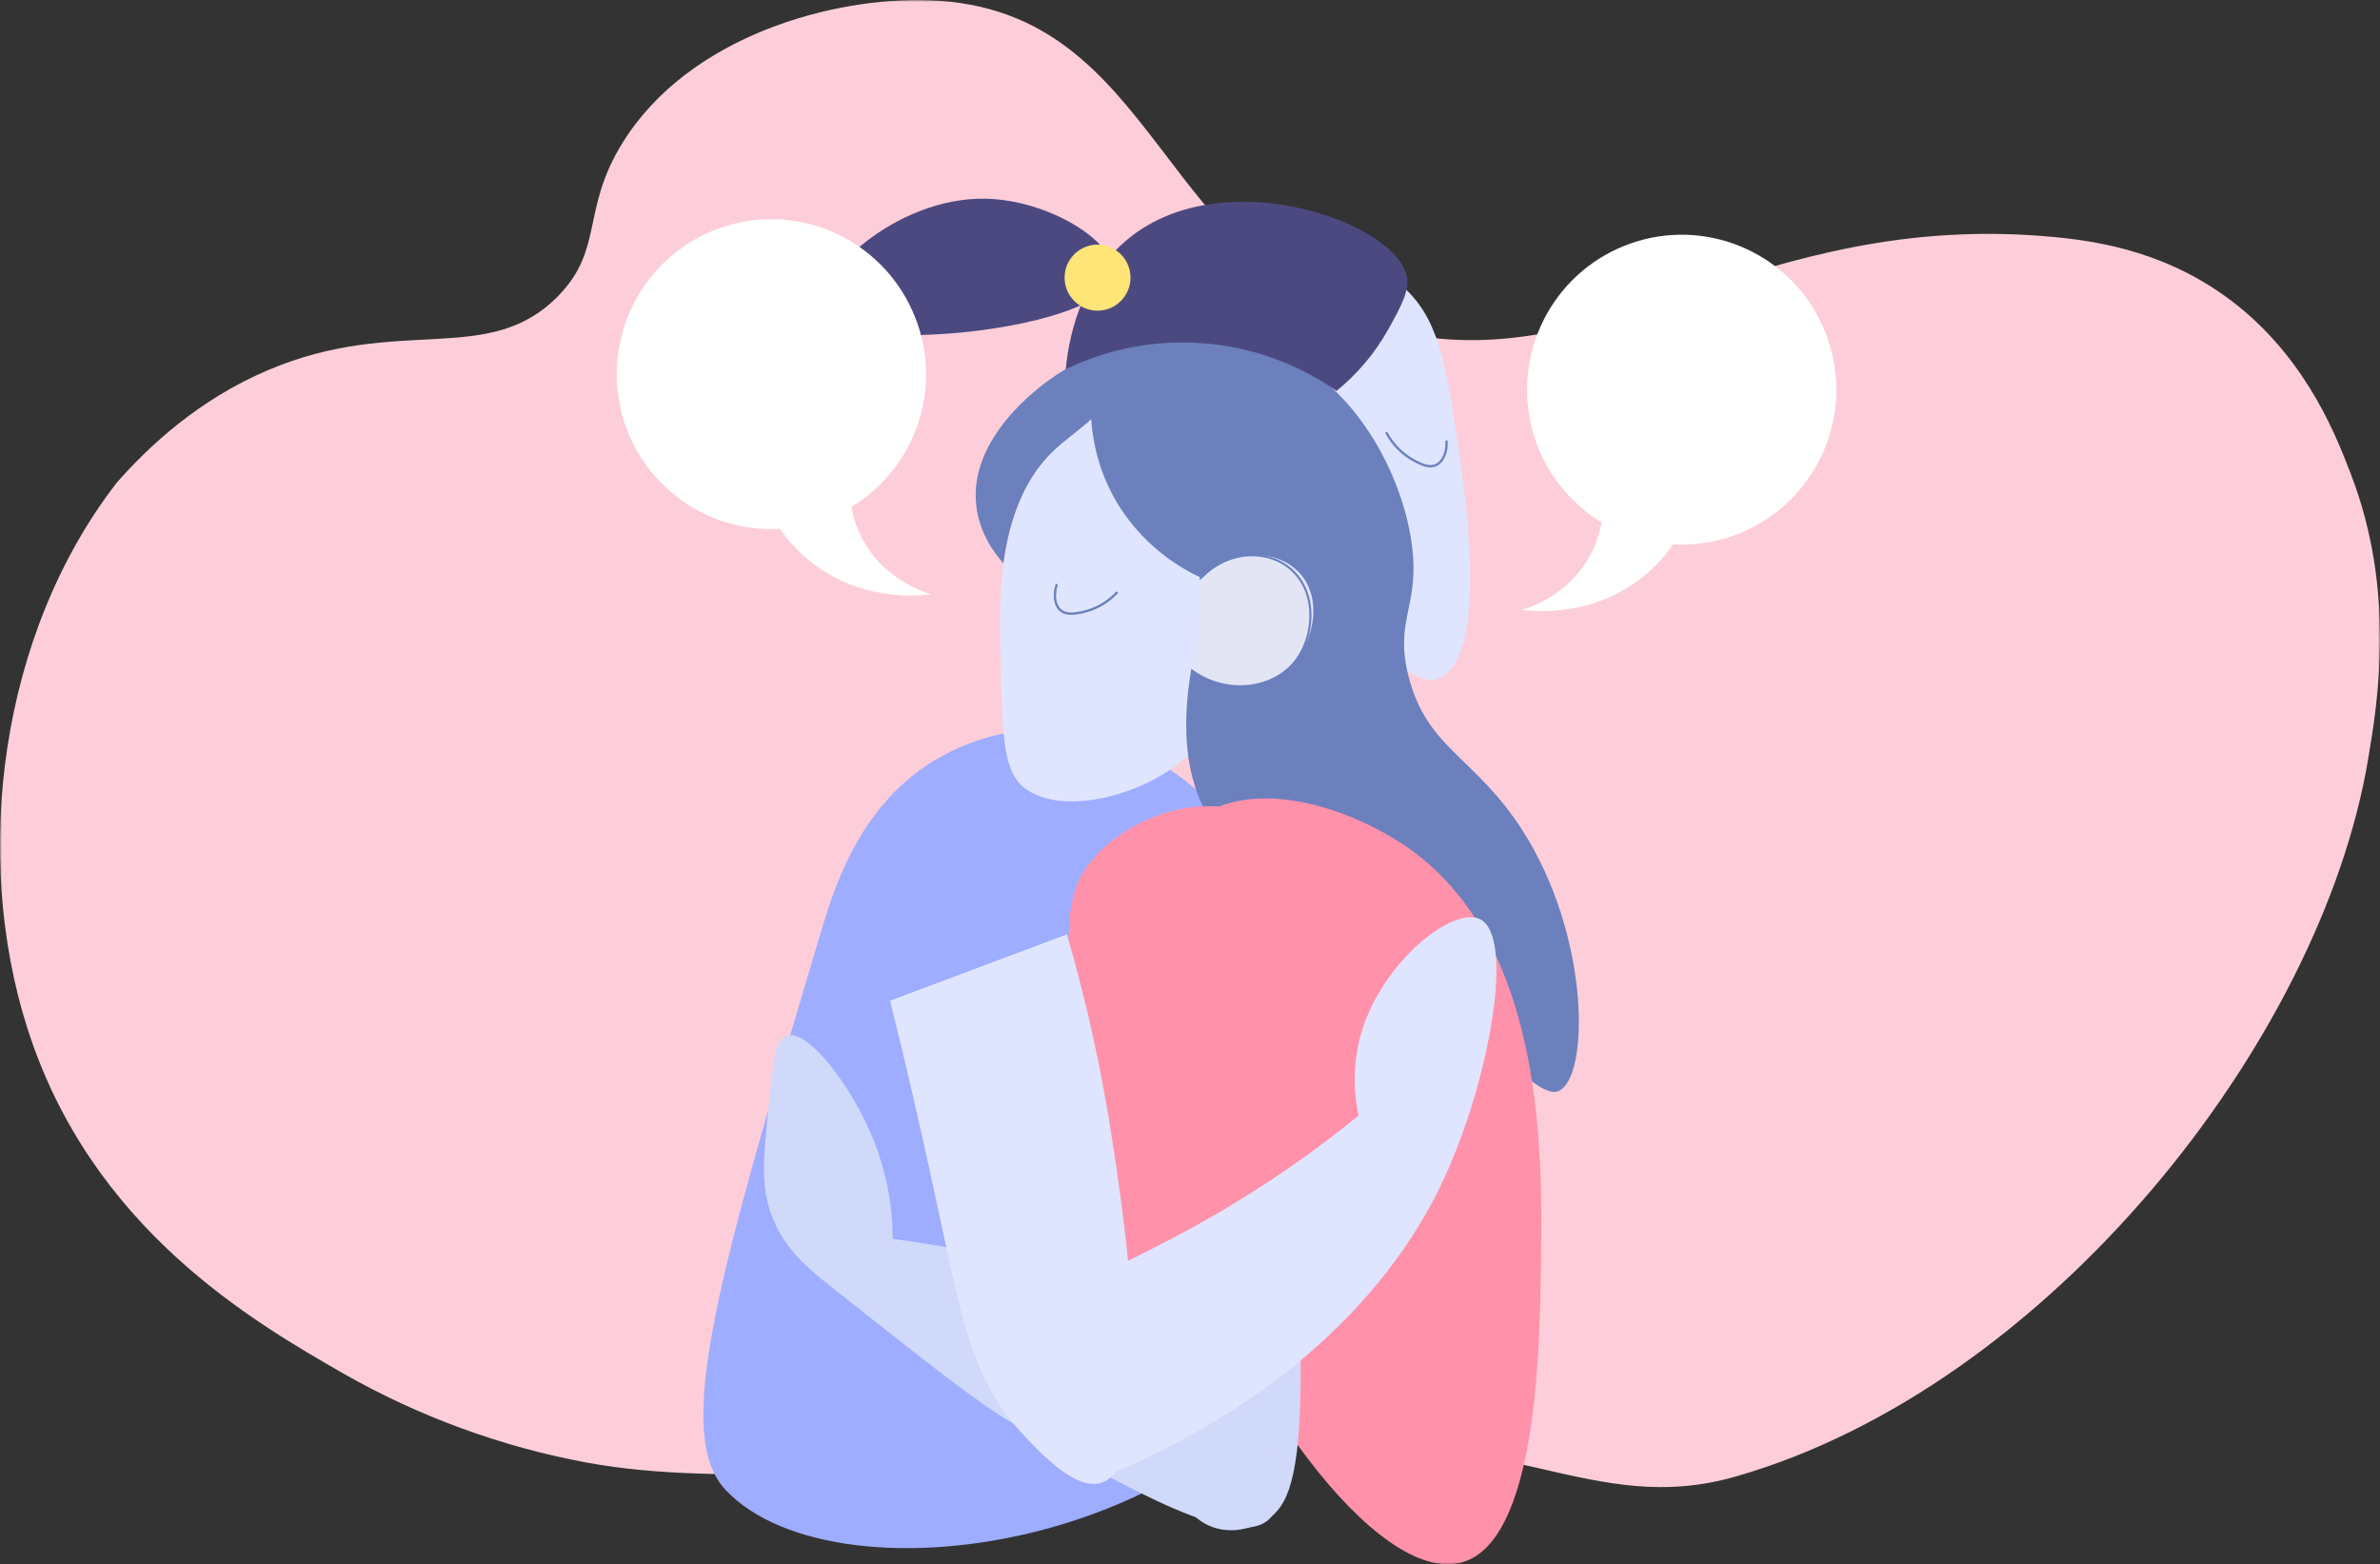<svg width="642" height="422" viewBox="0 0 642 422" fill="none" xmlns="http://www.w3.org/2000/svg">
<rect x="0" y="0" width="642" height="422" fill="#333333" stroke="none"/>
<g clip-path="url(#clip0_16411_3787)">
<mask id="mask0_16411_3787" style="mask-type:luminance" maskUnits="userSpaceOnUse" x="0" y="0" width="642" height="422">
<path d="M642 0H0V422H642V0Z" fill="white"/>
</mask>
<g mask="url(#mask0_16411_3787)">
<path d="M603.536 82.407C622.926 97.913 630.625 118.857 634.09 127.768C646.375 159.552 641.335 189.793 638.78 204.878C626.04 280.935 552.611 374.043 468.332 398.284C429.097 409.58 406.697 383.655 343.733 390.461C335.193 391.373 312.618 394.25 280.523 396.074C258.473 397.337 241.568 397.582 233.484 397.653C196.349 397.968 177.799 398.109 158.094 394.53C135.099 390.25 112.944 382.111 92.61 370.534C68.145 356.467 24.5 331.348 7.315 277.181C-7.42 230.663 -0.21 171.094 31.57 130.118C40.075 120.471 53.48 107.841 72.31 99.843C107.66 84.828 131.774 99.141 150.604 79.811C162.959 67.111 156.694 56.692 167.894 38.59C185.884 9.472 225.154 -0.913 250.843 0.07C313.598 2.455 311.778 73.531 375.267 89.143C432.002 103.105 473.652 56.271 554.186 63.954C566.681 65.147 585.756 68.199 603.536 82.407Z" fill="#FDCED9"/>
<path d="M237.088 274.165C239.608 278.515 250.458 276.972 261.308 270.692C272.193 264.412 276.463 251.432 276.463 251.432C276.463 251.432 263.093 248.625 252.243 254.87C241.358 261.15 234.568 269.78 237.088 274.13" fill="#9EADFF"/>
<path d="M231.803 250.8C234.988 254.519 245.103 251.116 254.413 243.152C263.723 235.189 265.508 221.998 265.508 221.998C265.508 221.998 252.208 221.682 242.898 229.646C233.588 237.609 228.618 247.082 231.803 250.8Z" fill="#9EADFF"/>
<path d="M236.213 306.686C233.273 301.669 240.973 291.636 253.468 284.233C265.963 276.831 281.433 279.918 281.433 279.918C281.433 279.918 276.673 294.968 264.178 302.371C251.683 309.773 239.188 311.702 236.213 306.686Z" fill="#9EADFF"/>
<path d="M230.403 338.505C227.708 332.331 237.998 321.841 253.398 315.035C268.798 308.265 286.193 313.948 286.193 313.948C286.193 313.948 278.598 330.612 263.198 337.418C247.798 344.188 233.133 344.68 230.403 338.505Z" fill="#9EADFF"/>
<path d="M386.117 273.604C383.597 277.954 372.747 276.41 361.897 270.131C351.012 263.851 346.742 250.871 346.742 250.871C346.742 250.871 360.112 248.064 370.962 254.309C381.847 260.588 388.637 269.218 386.117 273.569" fill="#9EADFF"/>
<path d="M391.402 250.204C388.217 253.923 378.102 250.52 368.792 242.556C359.482 234.627 357.697 221.402 357.697 221.402C357.697 221.402 370.997 221.086 380.307 229.049C389.617 236.978 394.587 246.485 391.402 250.204Z" fill="#9EADFF"/>
<path d="M400.572 229.12C397.107 231.435 389.582 226.313 383.807 217.648C377.997 208.983 379.572 197.757 379.572 197.757C379.572 197.757 390.562 200.563 396.337 209.228C402.147 217.894 404.037 226.804 400.572 229.12Z" fill="#9EADFF"/>
<path d="M386.992 306.125C389.932 301.108 382.232 291.074 369.737 283.672C357.242 276.27 341.772 279.357 341.772 279.357C341.772 279.357 346.532 294.407 359.027 301.809C371.522 309.212 384.017 311.141 386.992 306.125Z" fill="#9EADFF"/>
<path d="M392.802 337.909C395.497 331.734 385.207 321.245 369.807 314.439C354.407 307.668 337.012 313.351 337.012 313.351C337.012 313.351 344.607 330.05 360.007 336.821C375.407 343.592 390.072 344.083 392.802 337.909Z" fill="#9EADFF"/>
<path d="M289.203 196.774C279.438 195.617 264.458 197.406 251.403 205.545C231.803 217.788 225.083 239.153 221.303 251.853C194.528 341.627 181.123 386.497 195.753 401.968C226.133 434.138 335.787 417.264 363.367 346.89C388.567 282.514 333.897 202.037 289.168 196.774" fill="#9EADFF"/>
<path d="M312.582 81.144C327.107 61.709 360.777 62.27 377.787 76.759C388.147 85.6 389.932 97.563 393.467 121.313C395.147 132.715 401.797 177.444 388.007 183.022C384.122 184.601 380.902 182.11 356.682 166.218C326.057 146.151 325.427 146.292 322.452 142.853C311.007 129.522 297.988 100.685 312.617 81.144" fill="#E0E5FF"/>
<path d="M300.543 104.86C287.873 111.069 281.993 121.664 278.703 127.523C269.183 144.608 269.428 160.605 269.988 181.514C270.443 199.37 270.793 208.386 276.533 212.701C286.158 219.928 307.228 215.262 319.617 204.633C326.827 198.458 330.957 190.354 340.582 189.302C345.377 188.776 346.777 190.495 351.187 190.039C361.757 188.916 369.877 177.409 372.747 170.673C382.127 148.782 364.487 112.297 336.522 102.86C333.617 101.878 317.167 96.651 300.508 104.825" fill="#E0E5FF"/>
<path d="M324.237 156.36C330.432 149.554 340.302 148.431 346.812 153.062C354.687 158.64 354.372 170.287 349.717 177.163C344.327 185.127 332.252 187.758 322.382 181.9" fill="#E3E5F5"/>
<path d="M323.817 156.044C330.187 149.028 340.407 147.905 347.092 152.676C355.212 158.43 354.897 170.393 350.102 177.444C344.537 185.618 332.112 188.355 321.927 182.321" stroke="#6B80BD" stroke-width="0.56" stroke-linecap="round" stroke-linejoin="round"/>
<path d="M295.468 96.826C294.628 100.65 290.778 119.594 302.398 137.345C307.787 145.484 315.382 151.939 324.272 155.974C332.077 147.975 344.012 148.01 350.137 154.15C356.962 160.991 354.652 172.989 348.317 179.338C341.597 186.109 330.012 186.881 321.367 180.426C317.482 202.949 322.452 215.508 327.562 222.77C338.692 238.627 353.147 233.224 375.267 254.905C382.512 261.991 385.697 267.219 398.577 279.006C410.827 290.197 416.952 295.81 420.417 294.337C428.712 290.794 429.167 252.765 410.582 223.857C397.912 204.141 384.962 202.001 379.992 182.601C375.932 166.814 383.317 163.622 380.727 146.081C377.822 126.505 364.102 100.229 338.482 92.406C319.337 86.582 302.083 93.633 295.503 96.791" fill="#6B80BD"/>
<path d="M390.212 119.103C390.317 122.015 389.302 124.506 387.447 125.418C385.557 126.33 383.492 125.312 381.672 124.365C378.452 122.681 375.792 120.05 374.042 116.858M285.003 157.833C284.163 160.605 284.513 163.306 286.088 164.639C287.663 166.007 289.938 165.551 291.933 165.165C295.468 164.394 298.723 162.569 301.243 159.903" stroke="#6B80BD" stroke-width="0.63" stroke-linecap="round" stroke-linejoin="round"/>
<path d="M306.002 92.827C298.022 94.16 290.428 97.282 283.778 101.948C280.558 104.228 261.063 118.121 263.373 136.644C264.248 143.73 268.028 148.993 270.653 151.975C272.928 135.206 279.088 126.33 284.513 121.313C290.323 115.875 299.107 111.35 303.797 100.124C304.777 97.773 305.512 95.317 305.967 92.827" fill="#6B80BD"/>
<path d="M378.137 227.541C417.022 253.151 416.112 311.352 415.657 341.838C415.307 364.431 414.537 415.58 394.517 421.439C371.627 428.139 331.552 373.131 316.572 320.684C313.212 308.896 294.382 238.592 324.237 219.893C340.407 209.755 364.697 218.701 378.137 227.576" fill="#FF91AB"/>
<path d="M297.988 325.77C299.108 337.488 301.208 349.065 304.183 360.466C311.708 389.198 315.558 408.949 328.228 412.317C335.333 414.212 341.562 410.107 342.087 409.756C346.917 406.459 351.047 399.723 350.837 368.5C350.732 354.081 349.752 339.698 347.932 325.419L298.023 325.77H297.988Z" fill="#D1D9FA"/>
<path d="M337.362 219.507C323.117 213.929 304.148 220.419 294.383 232.277C285.948 242.556 287.943 253.572 290.008 301.634C290.778 319.491 291.233 334.05 291.478 343.276L357.767 345.1L356.297 289.601C368.757 257.361 356.647 227.085 337.362 219.507Z" fill="#FF91AB"/>
<path d="M328.227 362.29C315.312 349.135 297.707 345.346 265.928 338.575C255.323 336.295 246.538 334.962 240.798 334.19C240.763 324.788 238.908 315.491 235.338 306.791C229.598 292.899 217.873 277.357 212.028 279.392C209.123 280.409 208.528 286.514 207.303 298.757C205.903 312.685 205.203 319.806 208.038 327.595C211.398 336.856 217.943 342.154 224.418 347.311C251.018 368.36 264.283 378.884 273.593 384.182C305.932 402.529 333.582 418.246 342.437 409.756C350.207 402.284 342.647 376.99 328.227 362.29Z" fill="#D1D9FA"/>
<path d="M379.502 74.584C380.202 78.443 377.962 82.653 374.357 89.073C370.822 95.353 366.132 100.895 360.532 105.456C349.962 98.089 337.642 93.633 324.798 92.616C311.953 91.599 299.073 93.984 287.488 99.597C288.083 93.248 290.638 75.286 304.778 64.059C330.677 43.431 376.877 60.2 379.467 74.619" fill="#4C4981"/>
<path d="M240.098 269.92C244.963 289.531 248.498 305.282 250.668 315.211C259.348 354.923 261.448 371.342 275.798 386.778C280.908 392.25 290.358 402.424 297.288 399.933C313.108 394.285 303.063 327.665 300.193 308.65C297.323 289.531 293.193 270.622 287.803 252.063L240.098 269.955V269.92Z" fill="#E0E5FF"/>
<path d="M276.148 361.905C280.173 346.083 305.023 344.259 346.462 315.912C355.177 309.948 362.037 304.581 366.482 300.932C364.872 293.565 365.117 285.917 367.217 278.655C372.887 259.36 392.067 244.31 399.277 247.994C408.657 252.765 401.797 291.11 389.792 317.351C382.442 333.453 360.462 372.815 296.168 399.127C276.428 380.674 274.293 369.097 276.148 361.905Z" fill="#E0E5FF"/>
<path d="M300.298 73.742C301.068 65.287 283.043 53.991 265.928 53.605C241.288 53.079 218.538 75.321 221.513 84.197C224.173 92.125 247.658 90.546 255.883 89.985C270.618 89.003 299.353 84.021 300.298 73.742Z" fill="#4C4981"/>
<path d="M296.063 65.989C291.163 65.989 287.173 69.988 287.173 74.9C287.173 79.811 291.163 83.811 296.063 83.811C300.963 83.811 304.953 79.811 304.953 74.9C304.953 69.988 300.963 65.989 296.063 65.989Z" fill="#FFE578"/>
<path d="M231.663 143.415C230.718 141.275 230.053 139.029 229.668 136.749C238.383 131.452 244.858 123.172 247.903 113.42C250.948 103.667 250.318 93.177 246.118 83.846C241.953 74.549 234.533 67.076 225.258 62.867C215.983 58.657 205.483 57.99 195.753 61.007C186.024 64.024 177.729 70.48 172.444 79.215C167.159 87.95 165.234 98.299 167.019 108.333C168.804 118.366 174.229 127.417 182.209 133.732C190.189 140.047 200.198 143.239 210.383 142.678C212.483 145.695 214.968 148.431 217.768 150.817C231.873 162.675 248.533 160.71 251.263 160.324C249.618 159.868 237.263 156.22 231.663 143.38" fill="white"/>
<path d="M410.442 164.499C413.207 164.885 429.867 166.849 443.937 154.992C446.737 152.641 449.222 149.905 451.322 146.853C461.471 147.414 471.516 144.222 479.496 137.907C487.476 131.592 492.866 122.541 494.686 112.508C496.471 102.474 494.546 92.09 489.261 83.39C483.976 74.654 475.681 68.199 465.951 65.182C456.222 62.165 445.722 62.832 436.447 67.041C427.172 71.251 419.752 78.689 415.587 88.02C411.422 97.317 410.792 107.842 413.802 117.595C416.847 127.347 423.322 135.627 432.037 140.924C431.652 143.204 430.952 145.45 430.042 147.59C424.442 160.429 412.087 164.113 410.442 164.534" fill="white"/>
</g>
</g>
<defs>
<clipPath id="clip0_16411_3787">
<rect width="642" height="422" fill="white"/>
</clipPath>
</defs>
</svg>
